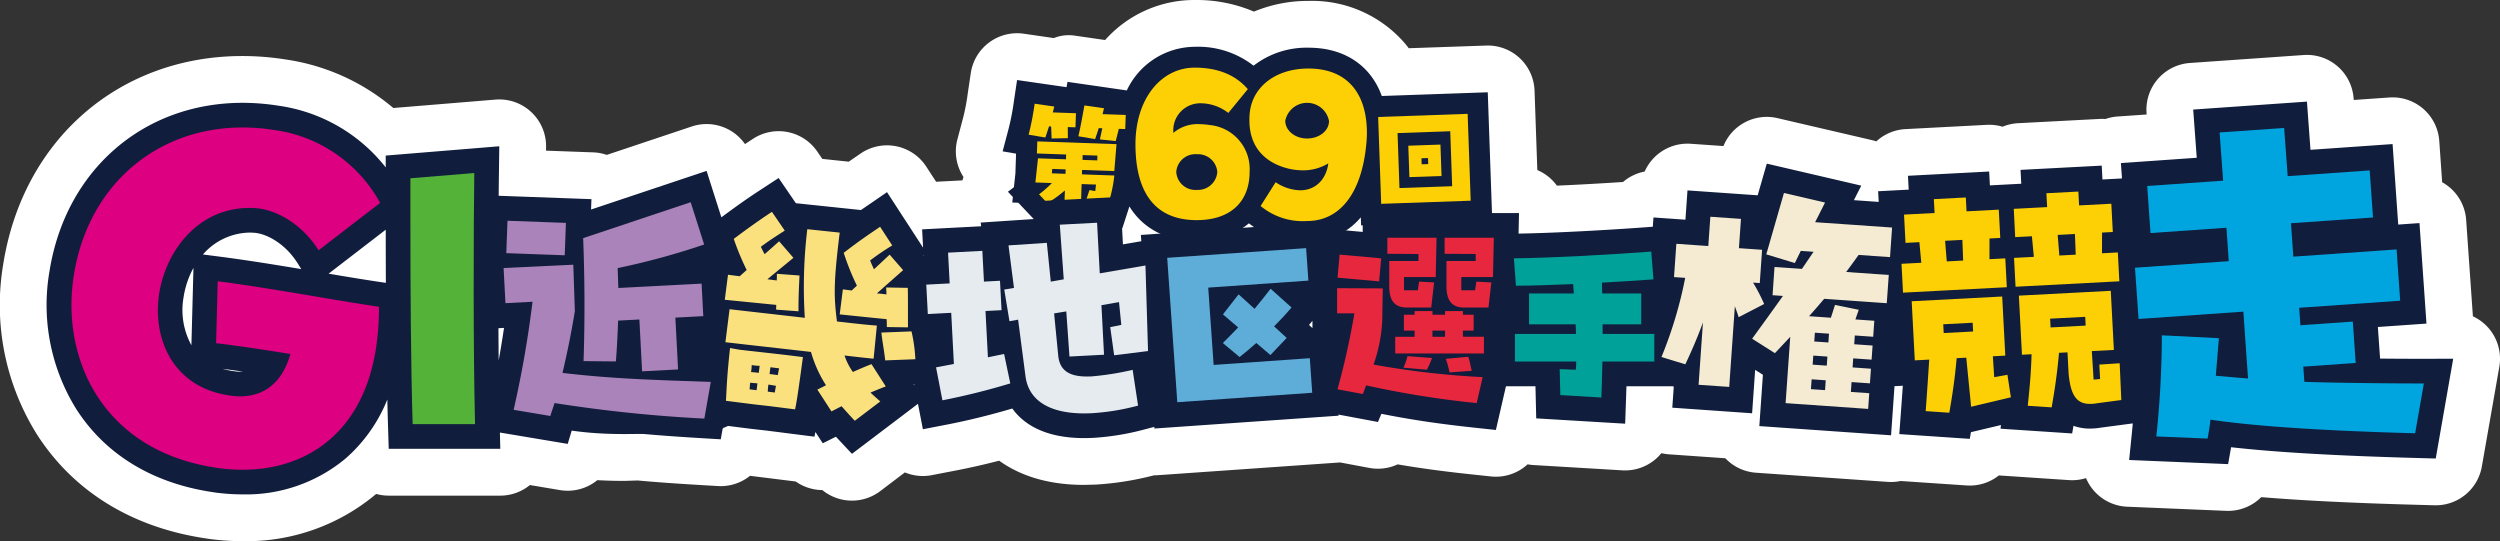 <svg xmlns="http://www.w3.org/2000/svg" xmlns:xlink="http://www.w3.org/1999/xlink" width="374" height="80.96" viewBox="0 0 374 80.96"><rect x="0" y="0" width="374" height="80.96" fill="#333333" stroke="none"/><defs><clipPath id="a"><rect width="360" height="66.96" fill="none"/></clipPath></defs><g transform="translate(-5396 -9811.225)"><path d="M25.246,66.688l-.085-.013-.754-.119C15.638,65.168,8.735,60.912,4.444,54.249A29.492,29.492,0,0,1,.4,33.605c2.39-15.087,14-25.223,28.891-25.223a34.211,34.211,0,0,1,5.331.426,24.8,24.8,0,0,1,16.083,9.235V16.273l16.989-1.391-.054,4.056c-.014,1.01-.026,2.135-.038,3.349l13.879.507-.057,1.55,17.283-5.778,2.212,6.947c2.291-1.7,3.918-2.848,5.543-3.909l3.022-1.975,2.578,3.768,9.737,1.024.782-.533,3.118-2.142,5.393,8.3-.142-2.734,8.833-.463-.072-.553,7.929-.528-2.31-2.441-.9-.031.089-.823-.743-.786.9-.683.219-2.034h0l.1-2.984-2.008-.344.872-3.3a36.882,36.882,0,0,0,.828-4.295l.458-3.072,7.4,1.07.146-.795,8.87,1.281A11.317,11.317,0,0,1,171.726,0a13.51,13.51,0,0,1,8.807,2.829,12.947,12.947,0,0,1,8.2-2.695c4.854,0,7.616,2.1,9.079,3.86a11.232,11.232,0,0,1,1.9,3.365l15.856-.554.631,18.071h4.041l-.064,3.073c5.6-.091,13.753-.554,19.573-.989l.508-.039.1-1.387,4.782.334.306-4.382,10.5.734,1.364-4.738,14.132,3.289-1.1,2.174,3.711.26-.084-1.6,4.57-.239-.109-2.073,12.147-.637.109,2.074,4.692-.246-.109-2.074,12.148-.636.109,2.074,2.921-.153-.161-2.3,11.347-.794L321.1,9.4l17.014-1.19.53,7.212,12.283-.859L351.77,26.6l3.181-.221L356,41.409l-7.269.508.33,4.726c2.2.02,4.321.032,5.911.032L360,46.665l-2.614,14.928-3.186-.088c-11.853-.329-20.838-.855-27.427-1.6l-.447,2.526-14.805-.617.394-3.893c.054-.535.1-1.06.152-1.581l-4.814.638a8.06,8.06,0,0,1-1.129.122c-.159.009-.314.013-.464.013a7.093,7.093,0,0,1-2.469-.412l-.2,1.142-10.714-.71.06-.547-4.487,1.067-.176,1-10.543-.713.275-3.7c.086-1.171.17-2.335.253-3.533l-1.244.065-.514,7.35L256.19,56.735l.536-7.674-1.162-.735-.454,6.493-11.94-.834.221-3.155-.172-.052h-6.907c-.019.607-.04,1.212-.061,1.823l-.133,3.777-13.307-.794-.113-4.806h-4.414l-1.5,6.539-3.253-.348c-5.273-.565-9.464-1.189-13.877-2.069l-.509,1.221-5.906-1.105.012.167L165.7,57.107l-.017-.247-1.493.391a38.337,38.337,0,0,1-7.621,1.252c-.468.024-.931.037-1.377.037-6.161,0-9.23-2.306-10.75-4.425-3.424,1.005-6.622,1.791-9.756,2.4l-3.622.7-.735-3.807-3.409,2.586-6.466,4.9-2.4-2.56-1.971.98-1.093-1.686-.151.7-6.755-.86c-.413-.052-.827-.1-1.29-.149-.628-.07-1.341-.149-2.251-.265l-2.618-.332-.811.35-.29,1.651L98.2,58.566c-3.145-.185-6.147-.392-9.175-.664a61.829,61.829,0,0,1-10.5-.482l-.594,1.988L67.784,57.7l.059,2.437H51.152l-.11-3.575c-.037-1.178-.07-2.447-.1-3.8a23.21,23.21,0,0,1-6.26,8.837A23.258,23.258,0,0,1,29.289,66.96,31.034,31.034,0,0,1,25.246,66.688ZM130.234,52.977l.014.012,0-.015Zm-.572-2.531.135.212-.041-.215Zm-101.3-1.869c.184.018.393.028.584.028.128,0,.261,0,.4-.012-1.138-.166-2.135-.3-3.042-.416A11.8,11.8,0,0,0,28.364,48.577Zm39.2-6.478q.013,2.525.035,4.838c.291-1.64.568-3.331.8-4.882ZM20.451,37.529a10.961,10.961,0,0,0,1.182,7.116l.309-11.575A13.543,13.543,0,0,0,20.451,37.529Zm168.381,4.082.514.472V41ZM42.159,33.942c2.96.5,5.741.961,8.077,1.3l.49.072c-.013-2.524-.02-5.19-.021-7.952Zm-18.8-2.875,2.7.349c3.809.493,8.1,1.186,12.018,1.839l-.536-.859c-1.868-2.989-4.705-4.469-6.551-4.579-.235-.015-.455-.023-.677-.023A9.453,9.453,0,0,0,23.356,31.067Zm107.735.151.069.079-.006-.117Zm29.9-1.658,2.75-.472-.066-.937,2.872-.2a10.383,10.383,0,0,1-4.091-3.328q-.262-.358-.5-.747c-.069.234-.141.47-.219.707l-.828,2.554-.045-.007ZM196.862,27.7V26.71l-.244.009-.042-1.208a10.86,10.86,0,0,1-2.2,1.965Zm-17.875-.616,1.6-.112q-.38-.262-.749-.556A9.438,9.438,0,0,1,178.986,27.08Z" transform="translate(5403 9818.225)" fill="#101d3c"/><path d="M29.289,73.96a38.059,38.059,0,0,1-4.958-.332c-.058-.008-.955-.147-1.013-.156C12.52,71.761,3.96,66.425-1.441,58.04A36.477,36.477,0,0,1-6.513,32.511c2.95-18.62,17.339-31.129,35.8-31.129a41.233,41.233,0,0,1,6.425.512A31.962,31.962,0,0,1,51.84,9.157L67.123,7.9a7,7,0,0,1,7.571,7.07l-.008.566,7.051.257a7,7,0,0,1,2.034.38l12.718-4.252a7,7,0,0,1,7.96,2.632l1.209-.79a7,7,0,0,1,9.606,1.907l.751,1.1,3.955.416,1.769-1.213a7,7,0,0,1,9.833,1.956l1.469,2.26,3.882-.2L137,19.95q.061-.239.139-.472l-.033-.05a7,7,0,0,1-.879-5.575l.872-3.3a30.391,30.391,0,0,0,.671-3.536l.458-3.073a7,7,0,0,1,7.925-5.9l4.5.651a5.993,5.993,0,0,1,3.045-.376l4.628.668A17.877,17.877,0,0,1,171.726-7a21.95,21.95,0,0,1,8.865,1.736,21.067,21.067,0,0,1,8.143-1.6A18.348,18.348,0,0,1,203.2-.479q.282.339.547.694l11.581-.4a7,7,0,0,1,7.24,6.752l.415,11.873a7,7,0,0,1,2.928,2.332c3.251-.139,6.739-.337,9.891-.546a7,7,0,0,1,3.241-1.562,7,7,0,0,1,6.892-4.156l4.892.342a7,7,0,0,1,8.072-4.18l14.132,3.29q.339.079.665.19a7,7,0,0,1,4.369-1.836l12.147-.637a6.991,6.991,0,0,1,2.371.281,7,7,0,0,1,2.322-.527l12.148-.636a7.064,7.064,0,0,1,.914.011,7,7,0,0,1,1.832-.379l4.34-.3-.015-.206a7,7,0,0,1,6.493-7.5l17.014-1.19A7,7,0,0,1,345.1,7.7l.019.256,5.325-.372a7,7,0,0,1,7.471,6.495l.432,6.184a6.994,6.994,0,0,1,3.591,5.637l1.007,14.418a7,7,0,0,1,3.953,7.559L364.282,62.8a7,7,0,0,1-7.089,5.79l-3.186-.088c-9.172-.255-16.671-.627-22.725-1.131a6.99,6.99,0,0,1-5.247,2.05l-14.805-.617a7,7,0,0,1-6.161-4.28,6.982,6.982,0,0,1-2.541.3l-10.5-.7a6.984,6.984,0,0,1-4.826,1.5l-9.864-.667a7,7,0,0,1-1.925.132L255.7,63.718a6.974,6.974,0,0,1-4.587-2.162l-8.432-.589a7,7,0,0,1-1.134-.174,7,7,0,0,1-5.847,2.57L222.4,62.57a7.05,7.05,0,0,1-.872-.107,6.992,6.992,0,0,1-5.489,1.813l-3.253-.348c-3.986-.427-7.379-.888-10.7-1.458a6.984,6.984,0,0,1-4.232.53l-4.374-.818L166.187,64.09c-.184.013-.368.018-.551.017a45,45,0,0,1-8.7,1.386l-1.746.047c-5.84,0-9.907-1.6-12.715-3.62-2.21.572-4.35,1.056-6.462,1.464l-3.621.7a7,7,0,0,1-4.022-.411l-3.69,2.8a7,7,0,0,1-8.657-.158,7.021,7.021,0,0,1-3.984-1.283l-6.834-.849a6.984,6.984,0,0,1-4.8,1.531l-2.624-.155c-3.219-.19-6.292-.4-9.391-.68l-1.942.062c-1.328,0-2.69-.03-4.09-.109a6.992,6.992,0,0,1-5.591,1.485l-4.494-.754a7,7,0,0,1-4.436,1.585H51.152a7.007,7.007,0,0,1-1.877-.255l-.044.038A30.155,30.155,0,0,1,29.289,73.96Zm0-58.578C17.8,15.382,9.174,22.965,7.314,34.7a22.512,22.512,0,0,0,3.015,15.758c3.227,5.011,8.332,8.1,15.173,9.184a25.437,25.437,0,0,0,3.787.317,16.37,16.37,0,0,0,10.84-3.673,16.175,16.175,0,0,0,4.346-6.2A7,7,0,0,1,57.939,52.6l.014.536h4.522a7,7,0,0,1,.722-.726l.023-.02A6.992,6.992,0,0,1,60.6,47l-.035-4.865A7,7,0,0,1,67.2,35.108a7.877,7.877,0,0,1,5.974,2.268,7.267,7.267,0,0,1,2.153,5.731c-.244,1.6-.531,3.354-.832,5.051a6.973,6.973,0,0,1-1.559,3.313l1.518.255a6.987,6.987,0,0,1,5.07-1.235,47.983,47.983,0,0,0,6.929.444l2.407-.031c3.051.238,5.561.416,8.045.571a7,7,0,0,1,1.431-.831,10.578,10.578,0,0,1,4.468-.869l10.755,1.333.089-.017a7.968,7.968,0,0,1,3.991.252,7.029,7.029,0,0,1,3.119.533l2-1.517a6.867,6.867,0,0,1,.768-3.054,7,7,0,0,1,5.868-3.854,7.1,7.1,0,0,1,7.2,5.5c1.9-.441,3.844-.955,5.875-1.551a7,7,0,0,1,7.661,2.639c.685.955,2.529,1.5,5.06,1.5l1.014-.028a31.361,31.361,0,0,0,6.212-1.033l1.494-.391A7,7,0,0,1,167.05,50l19.772-1.382a6.989,6.989,0,0,1-2.21-1.373c-2.755-2.528-3.55-7.246-1.154-10.116a7.537,7.537,0,0,1,8.016-2.4A6.858,6.858,0,0,1,196.346,41v1.084a7,7,0,0,1-3.3,5.945,6.559,6.559,0,0,1,1.48.106l2.191.41a6.985,6.985,0,0,1,4.306-.51c3.369.672,6.6,1.186,10.337,1.641l.108-.468a7,7,0,0,1,6.822-5.43H222.7a7,7,0,0,1,6.764,5.19l.086.005a7,7,0,0,1,6.765-5.2h6.907a7,7,0,0,1,2.033.3,7.328,7.328,0,0,1,3.557,2.411,7,7,0,0,1,10.5-4.079l1.162.735a7,7,0,0,1,3.24,6.4l-.048.691,5.742.4.026-.367a7,7,0,0,1,6.619-6.5l1.244-.065a7,7,0,0,1,7.348,7.473l-.017.244h.02a7,7,0,0,1,1.588-.588l4.487-1.066a7,7,0,0,1,4.759.554l4.261.282a7,7,0,0,1,5.879-.478l5.531-.734a7,7,0,0,1,7.812,5.718l2.605.108a6.994,6.994,0,0,1,6-2.277c5.863.666,13.725,1.151,23.972,1.477l.134-.765L349,53.643a7,7,0,0,1-6.92-6.512l-.33-4.726a7,7,0,0,1,6.495-7.471l.287-.02-.153-2.186a6.993,6.993,0,0,1-3.591-5.636l-.353-5.058-5.3.37a7,7,0,0,1-7.469-6.47l-.019-.255-3.048.213.015.206a7,7,0,0,1-6.493,7.5l-6.171.432q-.126.16-.261.313a7,7,0,0,1-4.877,2.353l-2.921.153a6.979,6.979,0,0,1-5.078-1.813l-2.21.116-.024.027a7,7,0,0,1-4.836,2.307l-4.692.246a6.98,6.98,0,0,1-5.077-1.813l-2.21.116-.024.027a7,7,0,0,1-4.836,2.307l-.125.007a7,7,0,0,1-5.217,1.821l-3.711-.26a7,7,0,0,1-5.6-3.527q-.038-.066-.074-.133l-2.194-.511a7,7,0,0,1-6.529,3.445l-4.017-.281a7,7,0,0,1-6.788,3.929l-.6-.042a6.977,6.977,0,0,1-3.256,1.092c-6.459.484-14.781.954-20.5,1.047a7,7,0,0,1-6.1-3.363,7,7,0,0,1-4.991-6.464l-.387-11.075-8.861.309a7,7,0,0,1-6.823-4.6,4.293,4.293,0,0,0-.7-1.282,4.517,4.517,0,0,0-3.7-1.335,6.047,6.047,0,0,0-3.8,1.134,7,7,0,0,1-8.837-.02A6.693,6.693,0,0,0,171.726,7,4.455,4.455,0,0,0,167.8,9.733a7,7,0,0,1-7.227,3.73L154.6,12.6a6,6,0,0,1-3.046.376l-.25-.036a6.978,6.978,0,0,1,.692,3.29l-.181,3.763.911.962a6.993,6.993,0,0,1,1.752,3.3l.013-.029.586-1.807a7.546,7.546,0,0,1,5.938-5.146,6.927,6.927,0,0,1,6.9,2.931,3.673,3.673,0,0,0,1.537,1.373,6.987,6.987,0,0,1,3.09,2.758,6.985,6.985,0,0,1,2.439-3,7.315,7.315,0,0,1,9.216-.4l-3.71,4.655.006.091,4.06-4.482a7,7,0,0,1,2.97,4.845,7,7,0,0,1,2.96-4.389,3.912,3.912,0,0,0,.78-.708,7,7,0,0,1,12.263,3.741,6.379,6.379,0,0,1,.334,2.018,8.128,8.128,0,0,1-2.275,5.658c-1.449,1.326-3.389,2.475-5.346,2.3l-2.484-.221a7,7,0,0,1-6.318-6.052q-.044.209-.1.417a7,7,0,0,1-6.264,5.139l-1.6.112a7,7,0,0,1-6.486-3.372A7,7,0,0,1,167.4,34.9a5.774,5.774,0,0,1-2.474,1.089l-2.75.472A7,7,0,0,1,154,29.928l-.058-1.108a7,7,0,0,1-5.834,3.933l-5.469.364a5.955,5.955,0,0,1-2.488.723l-2.52.132a7,7,0,0,1-11.739,1.934,7.168,7.168,0,0,1-1.679-3.6l-.786-1.21a6.471,6.471,0,0,1-2.358.291l-9.737-1.024a7,7,0,0,1-3.385-1.3c-.846.6-1.771,1.27-2.854,2.074a7,7,0,0,1-10.842-3.5l-.058-.181L83.644,30.982a7,7,0,0,1-6.413-1.034q-.2-.153-.4-.32l-9.488-.346a7,7,0,0,1-6.742-6.8l-4.545.372a7,7,0,0,1,1.644,4.505l.021,7.919a7,7,0,0,1-8.017,6.961c-2.866-.42-5.7-.891-8.711-1.4a6.993,6.993,0,0,1-1.991-.653,6.99,6.99,0,0,1-2.089-.032c-2.626-.438-5.426-.895-8.129-1.294l-.069,2.577,1.636.224A7,7,0,0,1,29.8,55.578c-.379.025-1.743,0-2.12-.035a18.958,18.958,0,0,1-3.341-.648,6.986,6.986,0,0,1-4.2-3.412,7,7,0,0,1-4.53-3.277,17.927,17.927,0,0,1-2.082-11.689,20.681,20.681,0,0,1,2.295-6.841,7,7,0,0,1,1.2-1.585,7,7,0,0,1,1.11-1.681A16.409,16.409,0,0,1,30.3,20.795c.152,0,.981.027,1.132.037a15.322,15.322,0,0,1,9.8,4.983l4.161-3.2q-.093-.108-.181-.219a17.792,17.792,0,0,0-11.695-6.672A27.191,27.191,0,0,0,29.291,15.382Z" transform="translate(5403 9818.225)" fill="#fff"/><g transform="translate(5402.682 9818.225)"><g transform="translate(0.318)" clip-path="url(#a)"><g transform="translate(0)"><path d="M350.014,29.185a13.087,13.087,0,0,1-8.7-2.772,11.527,11.527,0,0,1-7.807,2.638c-5.228,0-8.092-2.408-9.573-4.428q-.262-.358-.5-.747-.1.351-.219.707l-.828,2.554-3.183-.527,0,.133-7.2-.251-1.42.813-3.765-3.977-.9-.031.089-.824-.743-.786.9-.683.219-2.034h0l.1-2.984-2.008-.343.872-3.3a36.8,36.8,0,0,0,.828-4.3l.458-3.071,7.4,1.069.146-.794,8.871,1.281A11.316,11.316,0,0,1,333.208,0a13.51,13.51,0,0,1,8.807,2.829,12.944,12.944,0,0,1,8.2-2.694c4.854,0,7.616,2.1,9.08,3.86a11.24,11.24,0,0,1,1.9,3.365l15.856-.554.672,19.228-19.624.685-.042-1.208a10.242,10.242,0,0,1-8.042,3.674" transform="translate(-161.481)" fill="#101d3c"/><path d="M326.716,34.574l.33-4.029L315.2,30.132l-.063,1.81,4.375.153-.025.717-4.186-.146-.39,3.612,2.47.086a15.731,15.731,0,0,1-1.928,1.688l1.238,1.308a16.858,16.858,0,0,0,2.634-1.891l-.068,1.942,2.47.086.1-2.979,2.15.075-.11.978-.863-.162-.549,1.642,3.323.55a21.342,21.342,0,0,0,.945-4.366l-4.846-.169.023-.66Zm-4.731-2.393,2.206.077-.025.717L321.96,32.9Zm-2.571,2.8-2.037-.071.061-.659,2,.07Z" transform="translate(-167.017 -15.981)" fill="#fcd005"/><path d="M332.441,19.1l-2.931-.423c-.3,1.651-.519,2.965-.9,4.613l2.5.427c.209-.578.379-1.12.549-1.642l.528.018-.36,1.668,2.37.253.461-1.834.962.033.074-2.112-3.47-.121c.066-.281.152-.58.219-.88" transform="translate(-174.283 -9.905)" fill="#fcd005"/><path d="M315.8,21.519l.321.011.069,1.8,2.437-.047-.017-1.662,1.15.04.074-2.112-3.47-.121c.086-.28.153-.58.219-.88l-2.931-.423a39.928,39.928,0,0,1-.9,4.632l2.5.427c.209-.578.379-1.12.549-1.661" transform="translate(-165.871 -9.611)" fill="#fcd005"/><path d="M357.936,15.23a11.983,11.983,0,0,0-1.577-.134,5.541,5.541,0,0,0-3.892,1.308,4.043,4.043,0,0,1,4.193-4.428,6.8,6.8,0,0,1,4.026,1.443L363.6,9.862c-1.577-1.845-4.06-3.22-7.951-3.22-4.9,0-8.856,4.5-8.856,11.473,0,6.71,2.549,11.339,9.158,11.339,5.167,0,7.917-2.852,7.917-7.213a6.61,6.61,0,0,0-5.938-7.011m-1.946,9.7a2.864,2.864,0,0,1-3.086-2.684,2.86,2.86,0,0,1,3.086-2.65,2.891,2.891,0,0,1,3.053,2.65,2.894,2.894,0,0,1-3.053,2.684" transform="translate(-183.928 -3.523)" fill="#fcd005"/><path d="M391.907,6.927c-4.864,0-8.454,2.717-8.789,6.81a9.166,9.166,0,0,0-.033.939c0,4.5,2.919,6.542,5.938,7.246a9.668,9.668,0,0,0,1.979.235,7.318,7.318,0,0,0,3.891-1.04c-.335,2.449-1.946,4.026-4.227,4.026a6.914,6.914,0,0,1-3.657-1.208l-2.248,3.556a9.86,9.86,0,0,0,6.944,2.248c4.9,0,8.152-4.126,8.856-11.406a16.378,16.378,0,0,0,.1-1.811c0-5.5-2.617-9.595-8.756-9.595m-.2,10.467c-1.778,0-3.254-1.174-3.254-2.65a3.331,3.331,0,0,1,6.542.033c0,1.476-1.476,2.617-3.288,2.617" transform="translate(-203.173 -3.674)" fill="#fcd005"/><path d="M437.485,21.36l-13.389.468.454,12.993,13.389-.467Zm-10.2,11.1-.287-8.222,7.882-.275.287,8.222Z" transform="translate(-224.924 -11.329)" fill="#fcd005"/><path d="M433.7,31.318l.164,4.7,4.809-.168-.164-4.7Zm2,2.781-.031-.9.981-.034.031.9Z" transform="translate(-230.018 -16.521)" fill="#fcd005"/><path d="M170.915,73.281l4.84.049q.232-2.993.328-6.107l3.187-.167.406,7.753,5.384-.282-.406-7.753,4.177-.219-.255-4.867-12.447.652c-.052-.99-.061-1.983-.113-2.974a109.646,109.646,0,0,0,12.945-3.529l-2.016-6.33-16.087,5.378q.362,9.375.057,18.4" transform="translate(-90.616 -26.257)" fill="#101d3c"/><path d="M156.175,76.34l-.234-6.941-10.425.5.275,5.255,4.049-.212a158.878,158.878,0,0,1-2.823,16.171l5.49.921c.184-.614.41-1.231.633-1.933a212.124,212.124,0,0,0,22.407,2.324l.965-5.492c-8-.271-14.621-.443-22.183-1.342.635-2.711,1.293-5.812,1.847-9.253" transform="translate(-77.176 -36.807)" fill="#101d3c"/><rect width="4.85" height="8.747" transform="translate(68.742 30.872) rotate(-87.908)" fill="#101d3c"/><path d="M238.012,78.289c-.9.348-1.8.732-2.783,1.176a9.389,9.389,0,0,1-1.251-2.472c1.3.165,2.806.322,4.351.482l.488-4.955c-1.235-.085-2.78-.247-5.971-.617-.521-4.016-.45-6.249.41-13.292l-4.846-.51a72.673,72.673,0,0,0-.371,13.261c-3.856-.455-7.892-.9-11.259-1.29l-.628,4.937c3.016.348,7.4.835,12.8,1.451a18.487,18.487,0,0,0,2.248,4.983c-.421.231-.837.427-1.293.654l2.112,3.258c.456-.227.991-.514,1.521-.767q.884,1.02,1.965,2.172l3.82-2.894c-.577-.5-.961-.834-1.468-1.326.789-.326,1.578-.653,2.288-.919Z" transform="translate(-114.64 -30.814)" fill="#101d3c"/><path d="M216.968,95.963c-.469,4.246-.49,5.809-.613,7.893l3.4.433c1.576.2,2.561.29,3.542.415l3.4.433c.261-1.213.514-2.924,1.173-7.822-3.712-.472-6.312-.732-9.433-1.094Zm6.04,2.868,1.3.165c-.075.31-.12.661-.2,1.006l-1.226-.156c.04-.315.085-.665.129-1.015m-.294,2.6c.35.045.7.124,1.116.178-.044.35-.119.661-.164,1.011l-1.051-.134a7.185,7.185,0,0,1,.1-1.055M220.2,98.51a8.5,8.5,0,0,0,1.2.116c-.045.35-.085.665-.134,1.05-.35-.044-.735-.093-1.16-.112a6.633,6.633,0,0,0,.1-1.055m-.229,2.639c.385.049.74.059,1.09.1-.045.35-.089.7-.129,1.015l-1.051-.134c.036-.28.045-.634.09-.985" transform="translate(-114.746 -50.895)" fill="#101d3c"/><path d="M259.642,72.344l3.161.046c-.011-1.034.011-5.123-.031-5.911l-3.231-.055c.008.215.034.573.046,1.038-.49-.062-.981-.125-1.44-.148,1.083-.965,2.487-2.21,3.93-3.485l-2.018-2.32c-.768.72-1.575,1.472-2.343,2.193-.253-.53-.418-.907-.58-1.319a37.3,37.3,0,0,1,3.311-2.248l-1.815-2.793c-1.443.99-2.916,1.942-5.442,3.9a38.274,38.274,0,0,0,1.972,4.912c-.241.218-.522.467-.768.721l-1.33-.17-.477,3.747c1.3.13,4.636.483,7.026.716.034.573.016,1,.028,1.178" transform="translate(-133.963 -30.411)" fill="#101d3c"/><path d="M265.87,90.838c.163,1.515.354,2.251.573,4.165l4.506-.174a22.44,22.44,0,0,0-.573-4.165Z" transform="translate(-141.007 -48.085)" fill="#101d3c"/><path d="M223.655,67.21l3.349.248c-.026-2.032.115-4.54.147-5.354l-3.384-.253c.008.215,0,.569-.02.994l-1.4-.178c1.193-.987,2.623-2.157,3.9-3.205l-2.14-2.478c-.605.564-1.364,1.214-2.167,1.93-.175-.307-.314-.609-.571-1.1,1.219-.912,2.149-1.506,3.582-2.427l-1.92-2.806c-1.824,1.191-3.548,2.431-5.709,4.042a38.077,38.077,0,0,0,1.933,4.658c-.241.218-.522.467-1.044.935l-1.751-.223-.477,3.747c1.335.134,5.1.506,7.7.766,0,.249-.023.459-.019.709" transform="translate(-114.547 -27.884)" fill="#101d3c"/><path d="M321.437,75.886l5.069-.633-.385-12.8-6.837,1.175-.4-7.572-5.577.292.591,8.174-1.941.347-.59-5.807-5.736.382.824,6.366-1.457.24.779,4.735,1.294-.231,1.1,8.434c.494,3.975,4.145,5.865,9.966,5.56a34.6,34.6,0,0,0,6.88-1.136l-.811-5.346a42.942,42.942,0,0,1-6.113.974c-2.931.154-4.765-.567-5.02-3.085l-.618-6.336,1.821-.3.476,6.752,5.17-.271-.388-7.409,2.629-.464.342,3.411-1.656.332Z" transform="translate(-161.76 -29.731)" fill="#101d3c"/><path d="M289.37,80.933l-.363-6.921,2.4-.126-.231-4.4-2.4.126-.241-4.6-5.13.269.241,4.6-3.5.184.231,4.4,3.5-.184.4,7.654-2.668.507.952,4.93a104,104,0,0,0,10.155-2.532l-.925-4.4Z" transform="translate(-148.578 -34.482)" fill="#101d3c"/><path d="M381.769,77.065c-.781,1-1.561,2-2.4,3L376.977,77.9l-2.342,3,2.278,1.951c-.765.778-1.5,1.554-2.294,2.334l2.509,2.092c.836-.657,1.7-1.378,2.5-2.1l2.111,1.805,2.435-2.564L382.289,82.7c.913-.914,1.792-1.857,2.606-2.828Z" transform="translate(-198.684 -40.872)" fill="#101d3c"/><path d="M363.842,81.608l-.809-11.567,14.983-1.048-.34-4.858-20.782,1.453,1.51,21.6,20.187-1.411L378.23,80.6Z" transform="translate(-189.283 -34.014)" fill="#101d3c"/><path d="M480.606,76.644v-.52h5.779V71.507h-5.84c0-.55-.031-1.1-.031-1.621,2.782-.153,5.472-.336,7.7-.489l-.336-4.158c-5.718.428-14.615.948-20.547,1.009l.306,4.1c2.476,0,5.472-.123,8.561-.245l.091,1.407h-6.7v4.617h6.97c.031.489.031.979.061,1.437h-9.142v4.128h9.173c0,.428-.031.826-.062,1.223l-2.415-.092.092,3.883,6.146.367c.062-1.743.123-3.547.154-5.382h7.765V77.561h-7.735Z" transform="translate(-247.857 -34.6)" fill="#101d3c"/><path d="M417.772,81.884l.092-4.959-6.838-.031v3.758h2.587a111.7,111.7,0,0,1-2.526,11.366l3.789.709c.154-.37.308-.8.493-1.294a142.466,142.466,0,0,0,16.542,2.649L432.8,90.2a127.533,127.533,0,0,1-16.326-1.879,23.445,23.445,0,0,0,1.294-6.438" transform="translate(-217.992 -40.782)" fill="#101d3c"/><rect width="3.464" height="6.247" transform="matrix(0.089, -0.996, 0.996, 0.089, 193.096, 34.541)" fill="#101d3c"/><path d="M445.264,63.227l4.651.031V64.3h-4.374v3.758c0,2.526,1.109,3.2,2.711,3.2h3.573l.431-3.758-2.249-.123-.185,1.294h-2.064V66.708H452.5l.123-5.884h-7.362Z" transform="translate(-236.15 -32.259)" fill="#101d3c"/><path d="M431.681,64.3h-4.374v3.758c0,2.526,1.109,3.2,2.711,3.2h3.573l.431-3.758-2.249-.123-.185,1.294h-2.064V66.708h4.744l.123-5.884H427.03v2.4l4.651.031Z" transform="translate(-226.48 -32.259)" fill="#101d3c"/><path d="M432.762,98.538a10.391,10.391,0,0,1-.616,1.725l3.512.308a14.089,14.089,0,0,0,.77-1.756Z" transform="translate(-229.193 -52.261)" fill="#101d3c"/><path d="M439.657,87.1h1.6V84.729h-1.6v-.555h-2.68v.555H435.1v-.555h-2.68v.555h-1.6V87.1h1.6v.924h-2.9v2.495H442.8V88.025h-3.142Zm-2.68.924H435.1V87.1h1.879Z" transform="translate(-227.802 -44.643)" fill="#101d3c"/><path d="M449.016,98.735l-3.357.308a14.444,14.444,0,0,1,.554,2.033l3.327-.247c-.216-.832-.247-1.294-.524-2.095" transform="translate(-236.359 -52.365)" fill="#101d3c"/><path d="M528.047,63.989l1,.07.348-4.98-3.466-.242.307-4.382-4.582-.32-.306,4.382-4.781-.334-.348,4.98,1.673.117a63.019,63.019,0,0,1-3.551,11.842l3.567,1.09c.939-1.976,1.846-4.074,2.639-6.261l-.652,9.322,4.582.32.844-12.071c.166.492.371.987.566,1.641l3.821-1.974a28.522,28.522,0,0,0-1.658-3.2" transform="translate(-272.784 -28.711)" fill="#101d3c"/><path d="M554.129,48l-6.145-1.431-2.644,9.183,4.273,1.3.888-1.819,1.912.133-1.74,2.56-4.1-.287-.3,4.223,1.554.108c-1.51,2.136-3.061,4.269-4.611,6.4l3.412,2.16,2.292-2.442-.694,9.92,12.35.863.164-2.35-2.749-.192.1-1.474,2.749.192L561,72.86l-2.749-.193.094-1.354,2.749.192.148-2.112-2.749-.192.092-1.315,2.749.193.167-2.39-2.828-.2.5-1.446-3.552-.729L555,65.234l-3.267-.228c.781-.866,1.523-1.735,2.264-2.6l9.362.655.295-4.223-6.374-.446c.619-.837,1.238-1.675,1.86-2.552l4.7.329.309-4.422-11.513-.8Zm-1.522,19.47,2.112.147-.092,1.315-2.112-.148Zm-.24,3.426,2.112.147-.095,1.355-2.112-.147Zm-.248,3.546,2.111.147-.1,1.474-2.111-.147Z" transform="translate(-288.1 -24.698)" fill="#101d3c"/><path d="M640.234,88.77l.113,2.158-.971.094-.266-4.271,3.3-.173-.464-8.843-13.751.72.464,8.843,1.439-.076c-.074,2.634-.286,5.063-.572,7.709l3.576.237c.49-2.783.863-5.39,1.1-8.16l1.269-.067.155,2.962c.282,3.761,1.4,4.848,3.473,4.74a4.411,4.411,0,0,0,.717-.081l3.708-.491-.246-5.5Zm-7.292-5.558-.069-1.312,5.246-.274.069,1.311Z" transform="translate(-333.17 -41.227)" fill="#101d3c"/><path d="M642.139,55.224l-2.369.124.007-3.1,1.608-.084-.222-4.231-4.824.253-.109-2.073-4.781.25.109,2.073-4.993.262.222,4.231,2.5-.131.289,3.082-2.962.155.226,4.316,15.528-.814Zm-8.758.459-.247-3.084,2.581-.135.119,3.091Z" transform="translate(-332.306 -24.458)" fill="#101d3c"/><path d="M606.4,91.615l-.206-3.129,1.862-.1-.464-8.843-13.539.71.464,8.843,2.158-.113c-.163,2.554-.331,5.023-.53,7.707l3.534.239c.491-2.784.863-5.391,1.1-8.161l1.439-.076.724,7.344,5.95-1.415-.516-3.367Zm-7.558-6.6-.069-1.312,4.4-.231.069,1.312Z" transform="translate(-315.061 -42.188)" fill="#101d3c"/><path d="M606.335,57.1l-2.369.124.007-3.1,1.608-.084-.222-4.231-4.824.253-.108-2.073-4.781.25.109,2.073-4.57.24.222,4.231,2.073-.109.289,3.082-2.962.155.226,4.316,15.528-.814Zm-8.758.459-.247-3.084,2.581-.135.119,3.091Z" transform="translate(-313.341 -25.454)" fill="#101d3c"/><path d="M690.515,63.836l-.159-2.272,7.838-.548-.432-6.191-7.839.548-.183-2.613L704.849,51.7l-.536-7.668-15.45,1.08-.35-5,12.269-.858-.493-7.043-12.269.858-.53-7.212-9.656.675.531,7.212L667,34.543l.492,7.043,11.36-.794.35,5-14.03.981.536,7.668,15.677-1.1.7,10c-1.606-.116-3.216-.289-4.823-.4l.463-5.626-8.535-.431a146.56,146.56,0,0,1-.826,15.126l7.671.32c.164-.925.327-1.849.43-2.827,8.883,1.32,22.439,1.809,30.617,2.036l1.305-7.455c-4.223.01-13.642-.084-17.877-.244" transform="translate(-352.784 -13.716)" fill="#101d3c"/><path d="M35.373,37.767c3.1.186,7.022,2.41,9.457,6.306l9.213-7.089a21.37,21.37,0,0,0-15.827-10.9c-15.114-2.394-27.62,6.692-30,21.732-1.981,12.508,4.337,26.1,20.94,28.732l.745.118c11.587,1.53,21.356-4.25,23.5-17.8a40.388,40.388,0,0,0,.469-6.337c-6.489-.951-16.2-2.794-24.123-3.821L29.5,57.977c3.3.37,7.246.995,11.117,1.608-1.385,4.894-4.643,6.667-8.476,6.29-8.931-.957-12.188-8.342-11.165-15.277,1.085-6.85,6.312-13.349,14.4-12.831" transform="translate(-4.17 -13.631)" fill="#101d3c"/><path d="M29.289,76.231a30.962,30.962,0,0,1-4.043-.271l-.085-.012-.754-.119C15.639,74.439,8.735,70.184,4.445,63.521A29.492,29.492,0,0,1,.4,42.876c2.39-15.087,14-25.223,28.891-25.223a34.2,34.2,0,0,1,5.331.426,24.793,24.793,0,0,1,16.082,9.235v-1.77l16.989-1.391-.054,4.056c-.013,1.01-.026,2.135-.037,3.349l13.878.507-.057,1.55,17.283-5.778,2.212,6.947c2.292-1.7,3.918-2.848,5.543-3.909l3.022-1.974,2.579,3.768,9.737,1.024s.562-.382.782-.534l3.118-2.142,5.393,8.3-.143-2.734,8.833-.463-.071-.552,8.076-.538L147.6,32.4l13.017-.682.373,7.11,2.751-.472-.066-.937,28.141-1.968.075,1.07,4.971.443v-2.82h23.38l-.064,3.073c5.6-.091,13.753-.554,19.573-.989l.509-.039.1-1.387,4.781.334.307-4.382,10.5.734,1.364-4.737,14.132,3.29-1.1,2.174,3.711.26-.084-1.595,4.57-.24-.108-2.073,12.147-.637.109,2.073,4.692-.246-.108-2.073,12.148-.637.108,2.073,2.92-.153-.161-2.3,11.347-.794-.531-7.212,17.015-1.19.531,7.212,12.282-.859.842,12.042,3.181-.222L356,50.68l-7.27.509.331,4.726c2.2.021,4.321.033,5.911.033L360,55.937l-2.614,14.928-3.186-.089c-11.852-.329-20.837-.854-27.427-1.6-.135.763-.447,2.526-.447,2.526l-14.805-.616.395-3.894c.054-.534.1-1.06.152-1.581l-4.814.638a8.1,8.1,0,0,1-1.129.123c-.159.008-.314.013-.464.013a7.075,7.075,0,0,1-2.468-.413l-.2,1.143-10.713-.71.06-.548-4.487,1.067-.176,1-10.544-.713.274-3.7c.087-1.171.171-2.336.253-3.534l-1.244.065-.514,7.35-19.708-1.378.536-7.675-1.161-.735-.454,6.493-11.94-.835.22-3.155-.171-.052h-6.907c-.019.606-.04,1.212-.061,1.822l-.132,3.778-13.307-.794-.113-4.806h-4.415l-1.505,6.54-3.253-.348c-5.274-.565-9.464-1.189-13.877-2.07l-.51,1.222-5.906-1.105.012.166L165.7,66.378l-.017-.247-1.493.391a38.319,38.319,0,0,1-7.621,1.251c-.468.024-.931.037-1.377.037-6.162,0-9.231-2.305-10.75-4.425-3.425,1.006-6.622,1.791-9.756,2.4l-3.622.7-.735-3.807-3.409,2.586-6.466,4.9-2.4-2.56-1.971.98-1.093-1.686-.152.7-6.755-.86c-.413-.052-.828-.1-1.29-.15-.628-.07-1.34-.149-2.251-.265l-2.618-.333-2.587,1.118H98.027c-5.783-.341-12.028.66-19.5-.418l-.595,1.988-10.147-1.7.059,2.437H51.153l-.11-3.574c-.037-1.178-.07-2.447-.1-3.8a23.22,23.22,0,0,1-6.26,8.837,23.262,23.262,0,0,1-15.392,5.354M130.248,62.26l0-.015-.01,0Zm-.45-2.331-.041-.215-.094,0ZM26.307,57.448a11.722,11.722,0,0,0,2.058.4c.184.018.394.028.584.028.127,0,.261,0,.4-.012-1.137-.165-2.135-.3-3.041-.416m41.26-6.078q.013,2.524.035,4.837c.291-1.64.568-3.331.8-4.881ZM21.942,42.342a13.55,13.55,0,0,0-1.49,4.458,10.957,10.957,0,0,0,1.182,7.117Zm167.4,9.012V50.271l-.514.611ZM42.159,43.213c2.96.5,5.741.961,8.077,1.3l.49.072c-.012-2.524-.019-5.191-.02-7.951ZM26.052,40.688c3.809.493,8.1,1.186,12.018,1.839l-.537-.858c-1.868-2.989-4.7-4.469-6.551-4.579-.235-.015-.456-.022-.677-.022a9.45,9.45,0,0,0-6.948,3.272Zm105.109-.118-.006-.118-.063.039Z" transform="translate(0 -9.271)" fill="#101d3c"/><path d="M355.807,57.575c-1.74,0-4.114-.014-6.6-.04l-.43-6.141,7.27-.509L355.1,37.331l-3.181.222-.842-12.042-12.28.859-.531-7.212-15.543,1.087.531,7.212-11.35.793.162,2.309-4.407.231-.108-2.073-10.674.559.109,2.073-1.342.07-.554.029-3.1.162-1.173.062-.109-2.073-10.673.559.109,2.073-4.57.24.089,1.691-5.652-.4,1.177-2.327-12.534-2.917-1.335,4.637-10.36-.724-.306,4.382-4.781-.334-.09,1.288-1.145.085c-6.1.457-14.761.944-20.357,1h-.025l.064-3.083H198.433v2.888l-6.4-.57-.067-.962L165.3,39l.061.867-4.227.726-.378-7.2-11.529.6.189,2.615-8.034.535.073.564-8.891.466.241,4.6-.617.032-1.388-1.6.644-.4-5.113-7.866-2.495,1.713c-.245.168-.49.335-.742.506l-.356.242.008-.07-10.263-1.079L110.118,30.8,107.7,32.382c-1.694,1.106-3.391,2.307-5.859,4.146l-.476.355-2.3-7.219L81.482,35.542l.069-1.877-13.858-.506c.013-1.491.027-2.863.043-4.07l.043-3.244-15.5,1.269v3.354A24.158,24.158,0,0,0,35.341,19.7a33.481,33.481,0,0,0-5.215-.417c-14.514,0-25.831,9.886-28.162,24.6A28.755,28.755,0,0,0,5.9,64.01c4.174,6.481,10.9,10.623,19.458,11.978l.744.118.075.011a30.235,30.235,0,0,0,3.946.265,22.535,22.535,0,0,0,14.912-5.177,23.82,23.82,0,0,0,7.393-12.641c.05,3.023.112,5.74.186,8.139l.088,2.859H67.921l-.063-2.574,10.387,1.743.591-1.975c7.208,1.065,13.365,1.567,20.2,1.97l2.625.155.5-2.823,3.316.422c.9.115,1.614.194,2.239.263.467.052.885.1,1.3.152l6.083.774.383-1.778,1.7,2.624,1.874-.932q.247.267.5.541l1.817,1.936,5.936-4.5,2.9-2.2-.557-.484,1.154-.432-1.624-2.53,2.016-.078,1.288,6.666,2.9-.56c3.273-.633,6.616-1.463,10.207-2.534,1.428,2.289,4.372,4.548,10.439,4.548.434,0,.884-.012,1.338-.036a37.582,37.582,0,0,0,7.473-1.228l2.355-.616.028.4,26.073-1.823-.027-.383,6.257,1.17.513-1.23c4.635.945,8.982,1.6,14.4,2.18l2.6.278,1.49-6.474h5.723l.115,4.847,11.873.709.107-3.021c.03-.849.059-1.691.084-2.535h7.732l.838.256-.21,3,10.468.732.489-6.991,2.578,1.632-.516,7.378,18.236,1.275,1.047-14.966.4,7.652,1.788-.094c-.1,1.495-.2,2.927-.31,4.369l-.219,2.962,9.141.619.145-.823,5.975-1.421-.089.822,9.286.615.254-1.443a5.811,5.811,0,0,0,3.027.755c.139,0,.279,0,.424-.011a7.419,7.419,0,0,0,1.052-.116l5.75-.761c-.072.823-.149,1.655-.236,2.508l-.316,3.115,13.378.557s.454-2.564.456-2.576c6.618.789,15.844,1.34,28.053,1.679L357.6,71l2.352-13.433Zm-222.446-4.13c-.022-.129-.044-.258-.068-.382l.047,0ZM29.783,59.5c-.221,0-.453-.012-.663-.032a9.871,9.871,0,0,1-5.657-2.3l2.372.266c2.1.235,4.487.58,6.951.958a4.094,4.094,0,0,1-3,1.107M26.79,42.309l-3.241-.42-.4,14.989a8.207,8.207,0,0,1-.719-.813,11.246,11.246,0,0,1-1.873-8.492c1.134-7.115,6.279-10.356,10.582-10.356.233,0,.472.008.722.024,2.028.121,5.125,1.714,7.131,4.925L40.4,44.414c-4.456-.749-9.319-1.55-13.607-2.105m24.172,3.828c-2.589-.379-5.722-.907-9.04-1.466L41.2,44.55l11.075-8.522V36.6q0,5.157.025,9.737ZM67.82,63.724l-.03.115c-.07-3.744-.111-7.985-.131-12.28l2.444-.128c-.6,4.079-1.543,9.459-2.283,12.293m30.752-6.44-.4-.014-.2-3.8,1.525-.08-.452,3.555.857.1c-.009.1-.018.192-.027.285Zm92.346-8.614-.69-.619.69-.048Zm-24.645,9.9.389-.048L167,63.362ZM192.518,53.6l-2.16.151.173-.182-1.895-1.736q.344-.39.668-.777l1.612-1.922v3.848H192.9c-.1.506-.209,1.026-.32,1.547Zm27.107-3.428h-.262l.151-1.315h.111ZM314.056,61.11l-.3-6.752-.784.052-.027-.51,1.351-.095c0,2.32-.085,4.745-.238,7.3" transform="translate(-0.834 -10.161)" fill="#101d3c"/><path d="M125.379,40.221,115.82,41v6.764c0,9.111.056,20.961.335,30.017h9.335c-.279-11.459-.224-29.123-.112-37.563" transform="translate(-61.426 -21.332)" fill="#101d3c"/><path d="M156.175,65.79c-.554,3.441-1.212,6.542-1.848,9.253,7.562.9,14.179,1.071,22.183,1.343l-.965,5.492a211.988,211.988,0,0,1-22.407-2.324c-.222.7-.449,1.319-.633,1.933l-5.491-.921A158.858,158.858,0,0,0,149.839,64.4l-4.049.212-.276-5.255,10.426-.5ZM154.836,52.6l-.178,4.847-8.741-.319.178-4.846Zm7.806,14.621q-.1,3.115-.328,6.107l-4.84-.049q.3-9.021-.057-18.4L173.5,49.507l2.016,6.329a109.643,109.643,0,0,1-12.944,3.529c.052.99.061,1.983.113,2.974l12.447-.652.255,4.867-4.178.219.406,7.752-5.383.282-.407-7.753Z" transform="translate(-77.175 -26.257)" fill="#a983b9"/><path d="M216.455,61.988l1.751.223c.522-.467.8-.716,1.044-.935a38.07,38.07,0,0,1-1.934-4.658c2.162-1.611,3.886-2.851,5.71-4.042l1.92,2.806c-1.434.921-2.363,1.514-3.582,2.427.257.5.4.8.571,1.1.8-.716,1.562-1.367,2.167-1.931l2.14,2.479c-1.272,1.048-2.7,2.218-3.895,3.205l1.4.178c.018-.425.028-.779.02-.994l3.384.253c-.033.814-.174,3.323-.148,5.354l-3.349-.248c0-.25.023-.46.019-.709-2.6-.26-6.36-.632-7.7-.766Zm.234,5.154c3.366.393,7.4.835,11.259,1.29a72.631,72.631,0,0,1,.371-13.261l4.846.51c-.86,7.043-.931,9.276-.41,13.292,3.191.37,4.736.532,5.971.617l-.488,4.956c-1.545-.161-3.055-.318-4.351-.483a9.39,9.39,0,0,0,1.251,2.472c.982-.444,1.885-.828,2.783-1.176l2.138,3.333c-.71.265-1.5.592-2.287.919.507.492.891.825,1.468,1.326l-3.82,2.894q-1.081-1.152-1.965-2.172c-.53.253-1.065.541-1.521.767l-2.112-3.258c.456-.226.872-.423,1.293-.654a18.518,18.518,0,0,1-2.248-4.983c-5.4-.616-9.788-1.1-12.8-1.451Zm.079,5.81,1.462.257c3.121.362,5.722.621,9.433,1.094-.659,4.9-.912,6.609-1.173,7.822l-3.4-.433c-.981-.124-1.965-.215-3.542-.415l-3.4-.432c.123-2.084.144-3.647.613-7.893m3.136,3.6c.425.018.81.067,1.16.112.049-.385.089-.7.133-1.051A8.389,8.389,0,0,1,220,75.5a6.7,6.7,0,0,1-.1,1.055m.83,2.7c.04-.315.085-.665.129-1.015-.35-.045-.7-.054-1.09-.1-.045.35-.054.7-.09.985l1.051.134m3.171-2.266c.079-.346.124-.7.2-1.006l-1.3-.165c-.045.35-.089.7-.129,1.015l1.226.156m-1.49,2.479,1.051.134c.044-.35.119-.661.164-1.011-.42-.054-.766-.133-1.116-.178a7.181,7.181,0,0,0-.1,1.055m11.233-15.3,1.331.17c.246-.254.526-.5.768-.721a38.279,38.279,0,0,1-1.972-4.912c2.526-1.956,4-2.908,5.442-3.9l1.816,2.793a37.233,37.233,0,0,0-3.311,2.248c.161.412.327.789.58,1.319.768-.721,1.575-1.472,2.343-2.193l2.018,2.32c-1.443,1.276-2.847,2.52-3.931,3.485.46.023.95.085,1.44.148-.012-.464-.038-.823-.046-1.038l3.231.055c.042.788.02,4.878.031,5.911l-3.161-.046c-.013-.179.006-.6-.028-1.178-2.39-.233-5.725-.586-7.026-.716Zm5.761,6.462,4.506-.174a22.443,22.443,0,0,1,.573,4.165l-4.506.174c-.219-1.914-.41-2.65-.573-4.165" transform="translate(-114.546 -27.884)" fill="#fbe17e"/><path d="M289.37,76.182l2.423-.495.925,4.4a103.87,103.87,0,0,1-10.155,2.532l-.952-4.93,2.668-.507-.4-7.653-3.5.183-.231-4.4,3.5-.184-.241-4.6,5.129-.269.241,4.6,2.4-.126.23,4.4-2.4.126Zm18.885-.3-.588-4.215,1.656-.332-.342-3.411-2.629.464.388,7.409-5.17.271-.476-6.752-1.822.3.618,6.336c.255,2.518,2.088,3.238,5.019,3.085a42.942,42.942,0,0,0,6.113-.974l.811,5.346a34.6,34.6,0,0,1-6.88,1.136c-5.822.305-9.472-1.586-9.966-5.56l-1.1-8.434-1.294.231-.779-4.735,1.457-.24-.823-6.366,5.736-.382.59,5.807,1.941-.347-.591-8.174,5.577-.292.4,7.572,6.837-1.175.385,12.8Z" transform="translate(-148.578 -29.731)" fill="#e6ebef"/><path d="M377.677,64.134l.34,4.859-14.983,1.048.809,11.566L378.23,80.6l.362,5.172-20.186,1.412-1.51-21.6Zm-2.183,8.878c-.814.97-1.693,1.914-2.606,2.828l1.885,1.727-2.435,2.564-2.111-1.805c-.8.718-1.663,1.439-2.5,2.1l-2.509-2.093c.8-.78,1.529-1.556,2.294-2.334l-2.279-1.951,2.342-3,2.388,2.164c.843-1,1.624-2,2.4-3Z" transform="translate(-189.283 -34.014)" fill="#5eadd8"/><path d="M488.341,77.561v4.128h-7.766c-.031,1.834-.092,3.638-.153,5.381l-6.146-.367-.092-3.883,2.415.092c.031-.4.061-.795.061-1.223h-9.173V77.561h9.142c-.031-.459-.031-.948-.061-1.437H469.6V71.507h6.7L476.2,70.1c-3.088.123-6.085.245-8.561.245l-.306-4.1c5.932-.061,14.829-.581,20.547-1.009l.336,4.158c-2.232.153-4.923.336-7.705.489,0,.52.031,1.07.031,1.62h5.84v4.617h-5.778v1.437Z" transform="translate(-247.856 -34.6)" fill="#00a199"/><path d="M417.772,73.361a23.427,23.427,0,0,1-1.293,6.438A127.517,127.517,0,0,0,432.8,81.678l-.894,3.882a142.585,142.585,0,0,1-16.542-2.649c-.185.493-.339.924-.493,1.294l-3.789-.709a111.942,111.942,0,0,0,2.526-11.366h-2.588V68.371l6.838.031Zm-.154-9.457-.308,3.45-6.222-.555.308-3.449Zm5.575.4V63.258l-4.651-.031v-2.4H425.9l-.123,5.884h-4.744v1.972H423.1l.185-1.294,2.249.123-.431,3.758H421.53c-1.6,0-2.711-.678-2.711-3.2V64.3Zm6.654,10.411v.924h3.142v2.495H419.713V75.641h2.9v-.924h-1.6V72.345h1.6V71.79h2.68v.555h1.879V71.79h2.68v.555h1.6v2.372Zm-4.621,4.1a14.069,14.069,0,0,1-.77,1.756l-3.512-.308a10.379,10.379,0,0,0,.616-1.725Zm.062-3.172h1.879v-.924h-1.879Zm9.056-8.933H429.6v1.972h2.064l.185-1.294,2.249.123-.431,3.758h-3.573c-1.6,0-2.711-.678-2.711-3.2V64.3h4.374V63.258l-4.651-.031v-2.4h7.362Zm-3.7,11.921c.277.8.308,1.263.524,2.095l-3.327.247a14.382,14.382,0,0,0-.554-2.033Z" transform="translate(-217.992 -32.259)" fill="#e6273d"/><path d="M525.884,65.15c-.194-.654-.4-1.149-.565-1.641l-.844,12.071-4.582-.32.652-9.322c-.793,2.187-1.7,4.285-2.639,6.261l-3.567-1.09a63.019,63.019,0,0,0,3.551-11.842l-1.673-.117.348-4.98,4.781.334.306-4.382,4.582.32-.307,4.382,3.466.242-.348,4.98-1-.07a28.556,28.556,0,0,1,1.658,3.2Zm22.647-8.985-4.7-.329c-.622.877-1.241,1.715-1.86,2.552l6.374.446-.3,4.223-9.362-.655c-.741.869-1.482,1.738-2.264,2.6l3.267.228.615-1.918,3.552.729-.5,1.446,2.829.2-.167,2.39-2.749-.193-.092,1.315,2.749.192-.148,2.112-2.749-.192-.095,1.354,2.749.192-.154,2.191-2.749-.192-.1,1.474,2.749.193-.164,2.35-12.35-.864.694-9.92-2.293,2.442-3.411-2.16c1.55-2.134,3.1-4.267,4.611-6.4l-1.554-.109.295-4.223,4.1.287,1.74-2.56-1.912-.133-.888,1.819-4.273-1.3,2.644-9.183L538.813,48l-1.486,2.939,11.513.8Zm-9.22,12.767.092-1.315-2.112-.147-.092,1.315Zm-.242,3.466.094-1.355-2.111-.147-.095,1.354Zm-.256,3.665.1-1.474-2.111-.147-.1,1.474Z" transform="translate(-272.784 -24.698)" fill="#f5ebd2"/><path d="M603.973,53.132l-.008,3.1,2.369-.124.226,4.316-15.528.813-.226-4.316,2.962-.155-.289-3.082-2.073.108-.222-4.231,4.57-.24-.109-2.073L600.427,47l.109,2.073,4.823-.253.222,4.231Zm.705,20.752,1.975-.358.516,3.367-5.95,1.415-.724-7.344-1.438.076c-.237,2.77-.609,5.377-1.1,8.161l-3.534-.239c.2-2.684.366-5.153.529-7.707l-2.158.113-.464-8.843,13.539-.71.464,8.843-1.862.1Zm-7.627-7.916.069,1.312,4.4-.231-.069-1.312Zm.279-12.488.247,3.084,2.454-.128-.12-3.091ZM620.8,55.347l2.369-.124.226,4.316-15.528.814-.226-4.316,2.962-.155-.289-3.082-2.5.131L607.6,48.7l4.993-.262-.109-2.073,4.781-.251.108,2.073,4.823-.253.222,4.231-1.608.085Zm-.287,18.81L620.4,72l3.044-.2.246,5.5-3.708.492a4.389,4.389,0,0,1-.717.08c-2.073.108-3.191-.978-3.473-4.74l-.155-2.962-1.269.066c-.237,2.77-.609,5.378-1.1,8.161l-3.576-.237c.286-2.645.5-5.074.572-7.709l-1.438.076-.464-8.843,13.751-.721.464,8.843-3.3.173.266,4.271Zm-7.473-9.027.069,1.312,5.247-.275-.069-1.312ZM614.17,52.6l.247,3.084,2.454-.129-.12-3.091Z" transform="translate(-313.341 -24.457)" fill="#fcd005"/><path d="M704.85,51.7,689.741,52.76l.183,2.613,7.839-.548.433,6.191-7.839.548.159,2.272c4.235.161,13.654.254,17.877.244l-1.305,7.455c-8.178-.227-21.734-.716-30.617-2.036-.1.978-.267,1.9-.43,2.827l-7.671-.32a146.508,146.508,0,0,0,.826-15.127l8.535.431-.463,5.626c1.606.116,3.217.289,4.823.4l-.7-10-15.677,1.1-.536-7.668,14.03-.981-.349-5-11.36.795-.493-7.043,11.36-.795-.531-7.212,9.656-.675.531,7.212,12.269-.858.493,7.043-12.269.858.349,5,15.45-1.081Z" transform="translate(-352.784 -13.716)" fill="#00a5e0"/><path d="M8.214,47.813c2.382-15.04,14.888-24.125,30-21.732a21.369,21.369,0,0,1,15.827,10.9L44.83,44.072c-2.436-3.9-6.358-6.12-9.457-6.306-8.084-.517-13.311,5.982-14.4,12.831-1.022,6.936,2.235,14.321,11.165,15.277,3.833.378,7.09-1.4,8.476-6.289-3.871-.613-7.817-1.238-11.117-1.609l.248-9.272c7.928,1.027,17.634,2.87,24.123,3.821a40.445,40.445,0,0,1-.47,6.337c-2.146,13.551-11.915,19.33-23.5,17.8l-.744-.118c-16.6-2.63-22.922-16.223-20.941-28.732" transform="translate(-4.17 -13.63)" fill="#dd0081"/><path d="M115.82,47.767V41l9.559-.782c-.112,8.44-.168,26.1.112,37.563h-9.335c-.279-9.056-.335-20.906-.335-30.017" transform="translate(-61.426 -21.332)" fill="#53b237"/></g></g></g></g></svg>